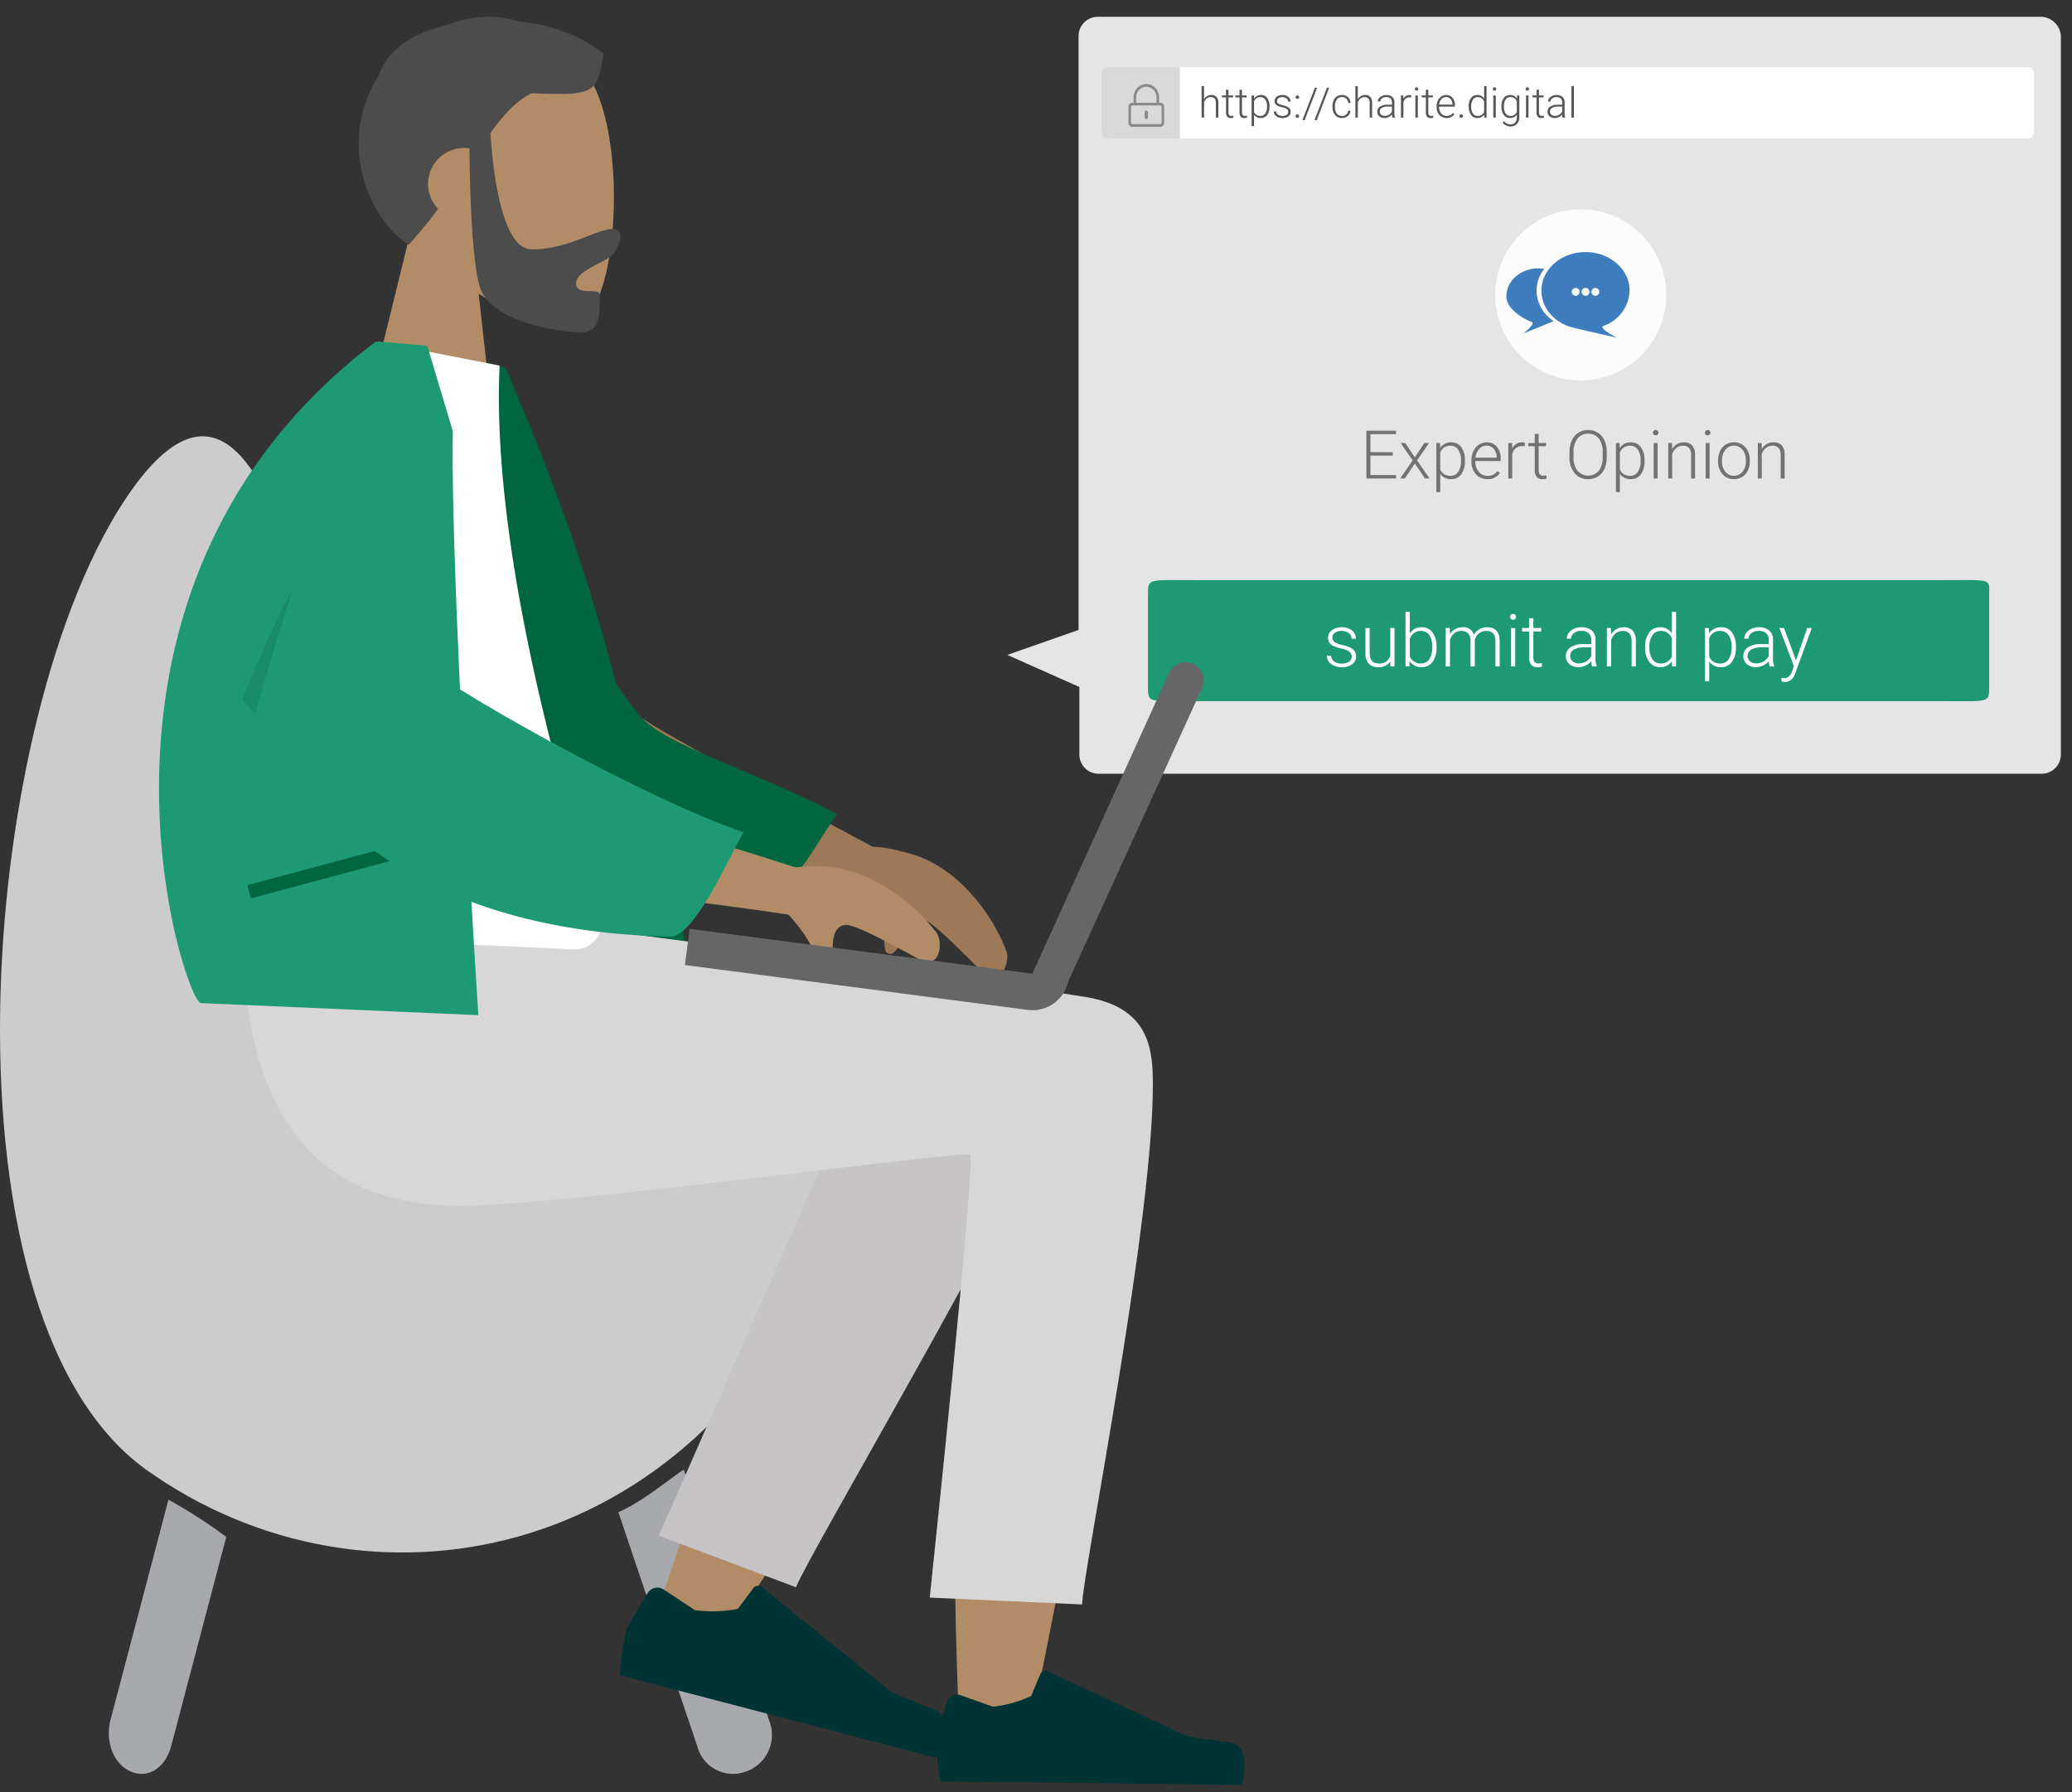 <svg width="370" height="320" fill="none" xmlns="http://www.w3.org/2000/svg"><rect width="100%" height="100%" fill="#333333" stroke="none"/><path d="M364.486 3h-168.5a3.428 3.428 0 00-2.379 1.004 3.43 3.43 0 00-1.005 2.379v106.1l-12.729 4.455 12.872 5.729v12.107c.012.893.373 1.747 1.004 2.379a3.43 3.43 0 002.379 1.004h168.5a3.428 3.428 0 002.379-1.004c.632-.632.993-1.485 1.005-2.379V6.383a3.648 3.648 0 00-1.114-2.368A3.65 3.65 0 00364.486 3z" fill="#E5E5E5"/><path d="M362.194 12H198.697c-.552 0-1 .448-1 1v10.731c0 .552.448 1 1 1h163.497c.552 0 1-.448 1-1V13c0-.552-.448-1-1-1z" fill="#fff"/><path d="M196.697 13.273c0-.338.134-.661.373-.9.239-.239.562-.373.9-.373h12.727v12.731H197.97c-.167 0-.333-.033-.487-.097a1.265 1.265 0 01-.413-.276 1.263 1.263 0 01-.276-.413 1.274 1.274 0 01-.097-.487V13.273z" fill="#D9D9D9"/><path opacity=".57" d="M204.698 21.268a.283.283 0 01-.109-.024.287.287 0 01-.091-.064.309.309 0 01-.083-.21v-.953a.301.301 0 01.087-.2.278.278 0 01.09-.062.278.278 0 01.108-.022c.036 0 .073.007.107.022a.268.268 0 01.09.062.301.301 0 01.087.2v.953a.298.298 0 01-.083.21.276.276 0 01-.092.065.283.283 0 01-.111.023zm3.183-2.2v2.859a.735.735 0 01-.2.505.664.664 0 01-.482.21h-5a.669.669 0 01-.263-.055.674.674 0 01-.219-.155.735.735 0 01-.2-.505v-2.863c0-.188.071-.368.2-.505a.669.669 0 01.22-.154.669.669 0 01.262-.055h.227v-.95a2.47 2.47 0 01.171-.919c.115-.29.284-.554.5-.779.21-.221.462-.398.742-.519.277-.12.575-.181.876-.179.301.002.599.066.874.188.279.124.53.303.738.527.212.227.378.493.488.784.112.294.167.606.163.92v.931h.227c.09 0.0.18.019.263.055a.674.674 0 01.219.154.737.737 0 01.193.501l.001.004zm-5-.715h3.634v-.953a1.953 1.953 0 00-.533-1.348 1.761 1.761 0 00-1.987-.413c-.221.096-.42.237-.585.413a1.952 1.952 0 00-.532 1.348l.003.953zm4.546 3.574v-2.863a.244.244 0 00-.067-.168.21.21 0 00-.073-.051.216.216 0 00-.087-.018h-5a.22.22 0 00-.16.07.244.244 0 00-.067.168v2.859c0 .063.024.123.067.168a.222.222 0 00.16.07h5a.217.217 0 00.087-.018.212.212 0 00.073-.052.239.239 0 00.066-.168l.001.004z" fill="#4D4D4D"/><path d="M282.277 67.926c8.437 0 15.277-6.84 15.277-15.277 0-8.437-6.84-15.277-15.277-15.277S267 44.212 267 52.649c0 8.437 6.84 15.277 15.277 15.277z" fill="#FCFCFC"/><path d="M275.251 51.901a6.398 6.398 0 001.968 4.557 7.935 7.935 0 002.707 1.74c.978.381 8.793 2.09 8.793 2.09s-3.372-1.709-2.395-2.09a6.926 6.926 0 003.316-2.424 6.917 6.917 0 001.359-3.876c0-3.805-3.525-6.89-7.874-6.89s-7.874 3.087-7.874 6.893z" fill="#3E7DBD"/><path d="M284.882 51.408a.703.703 0 00-.703.703c0 .388.315.703.703.703.388 0 .703-.315.703-.703a.703.703 0 00-.703-.703zM283.126 51.408a.703.703 0 00-.703.703c0 .388.315.703.703.703.388 0 .703-.315.703-.703a.703.703 0 00-.703-.703zM281.367 51.408a.703.703 0 00-.703.703c0 .388.315.703.703.703.388 0 .703-.315.703-.703a.703.703 0 00-.703-.703z" fill="#FAFAFA"/><path fill-rule="evenodd" clip-rule="evenodd" d="M274.386 51.9a6.4 6.4 0 00.525 2.477 6.4 6.4 0 001.444 2.08c.33.327.69.623 1.074.884a5.429 5.429 0 01-.39.167c-.71.277-5.009 2.041-5.009 2.041s2.233-1.764 1.523-2.041c-2-.78-4.565-2.537-4.565-4.58 0-2.767 2.564-5.01 5.726-5.01.352-0.0.704.028 1.052.084a6.287 6.287 0 00-1.38 3.898z" fill="#3E7DBD"/><path d="M213.836 103.586h132.539c9.473 0 8.836-.37 8.836 2.494v16.624c0 2.864 0 2.494-8.836 2.494H213.836c-8.836 0-8.836.37-8.836-2.494V106.08c0-2.864 0-2.494 8.836-2.494z" fill="#1D9A73"/><path d="M122.09 262.395c-3.683 2.54-7.366 5.714-11.663 7.618l14.119 41.889c.242.876.662 1.692 1.235 2.397a6.578 6.578 0 002.091 1.703c.807.417 1.692.663 2.599.722a6.577 6.577 0 002.67-.378 6.928 6.928 0 002.365-1.366 6.911 6.911 0 001.651-2.175c.401-.828.632-1.727.681-2.645a6.938 6.938 0 00-.397-2.702l-15.351-45.063z" fill="#A7A9AC"/><path d="M147.63 222.529c23.645-56.756-51.793-25.184-70.558-49.238-18.39-24.056-24.02-124.413-52.543-87.2-28.153 37.208-37.532 148.09 1.5 176.281 39.408 28.19 97.956 16.913 121.601-39.843z" fill="#CCC"/><path d="M30.079 267.779l-10.322 39.235c-1.032 3.992.516 7.981 3.613 9.311s6.193-.665 7.225-4.654l9.806-37.239a89.608 89.608 0 00-10.322-6.653z" fill="#A7A9AC"/><path d="M116.109 147.442c16.276 5.456 40.345 16.994 40.345 16.994l1.514-12.116s-21.111-11.152-38.545-21.15c-17.422-10.014-24.642-20.115-31.178-20.833-4.91-.532-10.8 7.722-4.118 13.071 6.924 8.212 14.419 18.156 31.982 24.034z" fill="#9E7957"/><path d="M159.101 170.331c-.117.012.118.036 0 0 .112-.011.219-.05.312-.112 1.948-1.268 1.651-5.451 4.1-6.255.297-.079.607-.094.909-.042.303.052.59.168.843.342 2.254 1.38 5.528 4.713 9.406 8.559 3.7 4.28 5.5-.589 5.163-2.6a5.791 5.791 0 00-.422-1.134c-2.313-5.8-8.267-14.155-16.589-16.574-4.911-1.425-6.964-1.424-7.822-1.159-.553.17-.7.83-.861 1.385l-.168.57c-.269.923-.249 1.906.059 2.816l.528 1.556c.08.232.176.458.288.676 4.176 8.119 2.526 11.018 3.573 11.792.207.121.442.183.681.18z" fill="#9E7957"/><path d="M83.385 122.069l.671-41.192 11.067 1.064c.416 16.234 4.634 26.832 18.741 45.413 4.279 5.637 19.757 9.711 35.675 18.041-3.237 3.983-7.912 14.217-12.091 13.452-46.8-8.56-53.325-19.481-54.063-36.778z" fill="#00663F"/><path d="M85.649 64.28l4.686 1.508c6.239 14.747 13.527 32.442 19.439 55.44 2.076 8.074 13.509 42.72 18.018 76.314-6.672.972-12.615-.4-16.545-4.959-18.721-21.74-26.783-91.469-25.598-128.303z" fill="#00663F"/><path d="M171.493 311.707c-.785-12.189-1.953-54.42.139-74.037.628-5.9 1.282-11.6 1.936-16.919-17.76 30.767-45.892 74.622-45.892 74.622l-11.047-5.2s13.745-43.006 22.392-60.689c9.871-20.185 19.103-37.457 22.973-43.539 5.109-8.026 13.186-6.869 18.829-2.8 7.074-9.323 24.314-2.909 24.187 4.872-.332 20.432-20.432 117.235-21.5 123.35a6.984 6.984 0 01-2.532 3.92 6.981 6.981 0 01-4.436 1.45 4.901 4.901 0 01-1.953-.337 4.912 4.912 0 01-1.659-1.084 4.876 4.876 0 01-1.093-1.654 4.894 4.894 0 01-.348-1.951l.004-.004z" fill="#B28B67"/><path d="M117.637 274.209l39.547-89.951c9.37-14.6 34.742 3.363 31.493 11.856-7.376 19.281-44.335 81.56-46.532 87.305l-24.508-9.21z" fill="#C6C4C4"/><path d="M205.852 195.077c-.383 25.632-12.518 85.76-12.616 91.411l-27.214-1.222s8.316-78.507 7.207-79.05c-1.665-.816-68.875 8.521-89 9.063-29.018.779-40.751-17.144-41.218-50.9l56.172.618s71.933 9.389 94.539 13c12.13 1.936 12.235 10.014 12.13 17.08z" fill="#D7D7D7"/><path d="M118.528 283.828c-.236-.153-.5-.257-.778-.307a2.059 2.059 0 00-.838.028 2.026 2.026 0 00-.759.355 2.098 2.098 0 00-.558.628l-3.725 6.328c-.576 2.723-.985 5.48-1.224 8.253l56.537 14.753s4.163-6.806-.43-8.635c-4.593-1.829-7.605-3.121-7.605-3.121l-23.131-18.728a.973.973 0 00-.363-.19 1.069 1.069 0 00-.414-.03c-.137.018-.269.063-.389.134-.12.069-.225.161-.31.271l-2.791 3.712c-2.535.496-5.135.568-7.694.213l-5.528-3.664z" fill="#033"/><path d="M171.54 302.695a1.91 1.91 0 00-.765-.1c-.39.028-.763.175-1.068.421-.305.246-.526.581-.634.958l-1.919 6.479c.095 2.558.344 5.108.746 7.636l53.82.6s2.2-7-2.308-7.61c-4.508-.61-7.493-1.1-7.493-1.1l-24.847-11.568a.938.938 0 00-.372-.09.918.918 0 00-.377.065c-.12.045-.23.116-.321.207a.927.927 0 00-.216.316l-1.659 3.933a21.499 21.499 0 01-6.83 1.9l-5.757-2.047z" fill="#033"/><path d="M63.181 82.639l10.063-40.969c-4.775-5.924-7.916-13.111-7.124-21.043 2.278-22.859 34.1-16.951 39.977-5.216 5.877 11.735 4.292 41.027-3.8 42.875-3.229.736-10-1.468-16.823-5.839l3.461 30.9-25.754-.708z" fill="#B28B67"/><path d="M80.162 4.346c-5.237 1.324-10.577 3.526-12.69 9.4-7.38 11.9-1.559 25.475 5.508 29.972 1.98-2.21 3.711-4.353 5.264-6.408a6.429 6.429 0 014.817-10.89c.258.006.516.029.772.067.032 4.438.259 19.456 1.844 24.714 1.857 6.2 13.72 8.037 17.872 8.154 4.1.111 3.479-4.338 3.547-6.7.019-.618-.792-.642-1.7-.663-1.191-.032-2.555-.071-2.516-1.422.07-2.4 5.519-3.747 6.674-5.263 1.4-1.843 1.926-4.362-.1-4.418-2.786-.077-8.286 3.793-14.637 3.619-6.313-.173-7.21-20.545-7.234-20.758 2.325-3.247 4.538-5.709 7.364-7.106 11.324.492 11.68.024 12.841-7.018-3.448-2.784-8.117-5.036-15.329-5.848a17.186 17.186 0 00-4.694-.773 19.681 19.681 0 00-7.603 1.341z" fill="#4C4C4C"/><path d="M37.213 166.535l65.288 2.972a4.784 4.784 0 002.234-.453c.698-.33 1.305-.823 1.77-1.438.466-.614.775-1.333.903-2.093.128-.761.069-1.541-.17-2.274-5.586-17.064-19.629-63.802-18.022-97.972l-21.64-4.231c-18.427 26.682-24.847 60.275-30.363 105.489z" fill="#fff"/><path d="M67.088 61.009l.015.017.01-.015 1.419.06c2.552.2 7.766.67 7.766.67l4.559 15.242c-.45 27.481 4.563 104.281 4.563 104.281l-49.543-2.154c-2.892.001-27.278-73.901 31.211-118.101z" fill="#1D9A73"/><path d="M45.623 127.332c-.667-.227-2.3-2.455-2.3-2.455a202.085 202.085 0 019.466-20.793c-2.541 6.722-7.166 23.248-7.166 23.248z" fill="#000" fill-opacity=".1"/><path d="M44.798 160.406l28.764-7.712-.631-2.355-28.764 7.712.631 2.355z" fill="#00663F"/><path d="M100.578 158.997c17.156.6 43.511 4.82 43.511 4.82l.908-7.97s-26.311-8.764-45.869-13.392c-19.55-4.646-29.345-12.278-35.815-11.108-4.858.886-8.155 10.474-.232 13.7 8.974 5.904 18.987 13.304 37.497 13.95z" fill="#B28B67"/><path d="M47.55 124.863l11.233-48.335 20.723 2.8c-2.327 16.213-11.24 31.939-6.505 37.2 4.735 5.261 42.715 26.414 59.77 32.063-2.551 4.453-8.8 18.731-13.042 18.651-47.569-.886-68.659-25.429-72.179-42.379z" fill="#1D9A73"/><path d="M147.578 172.819c-.107.045.123 0 0 0 .104-.043.196-.11.268-.195 1.506-1.771.031-5.7 2.149-7.163.262-.161.556-.262.86-.298.305-.037.614-.006.906.089 2.553.682 6.64 2.947 11.451 5.531 4.765 3.051 5.109-2.129 4.208-3.965-.207-.347-.45-.67-.726-.966-3.867-4.906-11.951-11.22-20.617-11.172-5.115.028-7.082.615-7.83 1.112-.481.321-.435 1-.431 1.573v.595c.004.961.303 1.897.857 2.682l.949 1.341c.142.2.299.39.469.567 6.313 6.6 5.556 9.845 6.778 10.289.234.058.479.051.709-.02z" fill="#B28B67"/><path d="M190.838 174.711l-67.684-8.856-.849 6.459 61.229 8.012a6.519 6.519 0 004.813-1.297 6.517 6.517 0 002.491-4.318z" fill="#666"/><path d="M213.056 118.543a3.249 3.249 0 00-1.233-.293c-.426-.016-.851.053-1.251.202-.399.149-.765.376-1.077.667a3.234 3.234 0 00-.739 1.029l-24.33 53.532c-.181.384-.284.8-.304 1.224-.019.424.046.847.192 1.246.145.398.369.764.657 1.076.287.312.634.563 1.02.74.386.177.803.276 1.227.29.424.015.847-.055 1.244-.205s.76-.377 1.069-.668c.308-.292.556-.641.729-1.029l24.4-53.5c.357-.784.389-1.679.088-2.487-.3-.808-.909-1.464-1.692-1.824z" fill="#666"/><path d="M215.007 17.708c.135-.227.325-.416.553-.549.225-.13.481-.198.74-.195.175-.014.351.011.514.073.164.062.312.16.434.286.229.31.34.692.312 1.077V21h-.436v-2.6a1.207 1.207 0 00-.224-.795.873.873 0 00-.325-.21.883.883 0 00-.384-.05 1.109 1.109 0 00-.72.255 1.498 1.498 0 00-.463.687V21h-.437v-5.625h.436v2.333zm4.362-1.685v1.015h.82v.362h-.82v2.64a.83.83 0 00.119.491.47.47 0 00.18.13c.07.028.146.039.22.031.119-.005.238-.017.355-.037l.018.359c-.151.047-.31.068-.469.062a.781.781 0 01-.359-.053.781.781 0 01-.297-.209 1.232 1.232 0 01-.205-.771V17.4h-.731v-.362h.729v-1.015h.44zm2.41 0v1.015h.821v.362h-.82v2.64a.83.83 0 00.119.491.47.47 0 00.18.13c.07.028.146.039.22.031.119-.005.238-.017.355-.037l.018.359c-.151.047-.31.068-.469.062a.781.781 0 01-.359-.053.781.781 0 01-.297-.209 1.232 1.232 0 01-.205-.771V17.4h-.732v-.362h.729v-1.015h.44zm4.915 3.036a2.385 2.385 0 01-.41 1.47 1.297 1.297 0 01-.482.409 1.306 1.306 0 01-.618.135 1.465 1.465 0 01-.693-.132 1.467 1.467 0 01-.552-.441v2.023h-.439v-5.485h.41l.022.56c.134-.204.319-.37.537-.482.217-.111.46-.164.704-.152a1.316 1.316 0 011.115.538c.295.442.437.968.405 1.498l.001.059zm-.439-.077a2.032 2.032 0 00-.311-1.2 1 1 0 00-.868-.439 1.155 1.155 0 00-.692.193c-.204.136-.36.334-.445.564V20c.094.215.251.396.45.52.21.123.449.185.692.179a.996.996 0 00.489-.108.998.998 0 00.373-.333c.23-.384.338-.829.31-1.276h.002zm3.783 1.011a.626.626 0 00-.065-.295.622.622 0 00-.197-.229 2.016 2.016 0 00-.789-.309 3.569 3.569 0 01-.818-.256 1.092 1.092 0 01-.432-.353.885.885 0 01-.141-.505.953.953 0 01.102-.435.946.946 0 01.29-.34 1.584 1.584 0 011-.306c.382-.019.759.097 1.064.328.129.102.232.232.302.38.069.148.103.311.098.475h-.439a.716.716 0 00-.075-.325.715.715 0 00-.216-.254 1.313 1.313 0 00-.705-.229 1.316 1.316 0 00-.717.19.594.594 0 00-.262.5.544.544 0 00.218.46c.244.148.514.25.795.3.299.061.589.158.864.289.172.085.319.212.427.37.126.215.169.469.12.714a1.018 1.018 0 01-.386.612c-.31.212-.681.318-1.057.3a1.776 1.776 0 01-1.122-.335 1.036 1.036 0 01-.43-.848h.433a.769.769 0 00.091.338.77.77 0 00.233.262c.234.153.51.228.789.214.262.013.521-.057.74-.2a.606.606 0 00.209-.22.601.601 0 00.074-.293h.002zm1.318.743a.313.313 0 01.082-.218.31.31 0 01.105-.07.302.302 0 01.124-.02.304.304 0 01.126.02.306.306 0 01.105.07.305.305 0 01.084.218.264.264 0 01-.02.114.273.273 0 01-.064.097.311.311 0 01-.107.064.318.318 0 01-.124.018.314.314 0 01-.123-.018.317.317 0 01-.106-.065.288.288 0 01-.083-.211h.001zm.007-3.38a.313.313 0 01.082-.218.31.31 0 01.105-.07.302.302 0 01.124-.02.304.304 0 01.126.02.306.306 0 01.105.07.305.305 0 01.084.218.264.264 0 01-.02.114.273.273 0 01-.064.097.311.311 0 01-.107.064.318.318 0 01-.124.018.314.314 0 01-.123-.018.317.317 0 01-.106-.065.288.288 0 01-.083-.211h.001zm1.611 4.1h-.4l2.226-5.788h.4l-2.226 5.788zm2.157 0h-.4l2.227-5.79h.4l-2.227 5.79zm4.5-.754c.279.009.551-.083.767-.258a.913.913 0 00.24-.298.915.915 0 00.095-.37h.421c-.01.237-.089.467-.227.661-.141.201-.332.362-.555.467a1.671 1.671 0 01-.742.168 1.531 1.531 0 01-.677-.128 1.54 1.54 0 01-.553-.413 2.19 2.19 0 01-.456-1.458v-.131a2.476 2.476 0 01.205-1.036 1.586 1.586 0 01.588-.7c.27-.168.583-.253.9-.245a1.527 1.527 0 011.075.388c.141.131.254.289.331.465.078.176.119.365.121.557h-.421a1.051 1.051 0 00-.092-.409 1.061 1.061 0 00-.599-.562 1.065 1.065 0 00-.415-.065 1.093 1.093 0 00-.513.101c-.16.075-.3.187-.408.328a1.943 1.943 0 00-.328 1.2v.137c-.024.42.091.836.328 1.183a1.101 1.101 0 00.919.417l-.004.002zm2.834-3c.135-.227.325-.416.553-.549.224-.129.478-.196.736-.194.175-.014.351.011.514.073.164.062.312.16.434.286.233.311.347.695.32 1.082V21h-.436v-2.6c.02-.282-.06-.562-.225-.791a.873.873 0 00-.325-.21.883.883 0 00-.384-.05 1.109 1.109 0 00-.72.255 1.498 1.498 0 00-.463.687V21h-.436v-5.625h.436l-.004 2.327zM248.651 21a2.072 2.072 0 01-.084-.553 1.519 1.519 0 01-.588.463 1.798 1.798 0 01-.756.163 1.33 1.33 0 01-.925-.319 1.042 1.042 0 01-.266-.364 1.05 1.05 0 01-.087-.442 1.072 1.072 0 01.122-.521c.084-.16.208-.296.36-.395a2.315 2.315 0 011.341-.332h.795v-.45a.862.862 0 00-.058-.362.877.877 0 00-.204-.306 1.081 1.081 0 00-.764-.244 1.2 1.2 0 00-.758.234.7.7 0 00-.3.564h-.439a1.021 1.021 0 01.121-.462c.077-.142.186-.264.318-.356.31-.236.691-.358 1.08-.346a1.542 1.542 0 011.046.331c.129.115.231.257.299.415.068.158.101.33.096.502v1.88c-.014.292.027.584.121.861V21h-.47zm-1.377-.315c.277.005.549-.069.786-.212.222-.133.396-.332.5-.568v-.872h-.784a1.965 1.965 0 00-1.025.24.723.723 0 00-.273.269.729.729 0 00-.097.37.708.708 0 00.062.304.704.704 0 00.185.249c.18.152.411.231.646.22zM252 17.411a1.628 1.628 0 00-.3-.026 1.071 1.071 0 00-.694.229c-.2.174-.34.407-.4.665V21h-.436v-3.962h.43l.007.63c.094-.216.251-.398.45-.523.2-.125.432-.187.667-.177a.721.721 0 01.289.048l-.013.395zM253.181 21h-.439v-3.962h.439V21zm-.516-5.109a.305.305 0 01.081-.211.286.286 0 01.22-.086.288.288 0 01.216.084c.028.028.05.062.065.099a.291.291 0 01.019.117.29.29 0 01-.019.113.303.303 0 01-.063.096.297.297 0 01-.222.084.284.284 0 01-.215-.08.291.291 0 01-.065-.098.303.303 0 01-.02-.116l.003-.003zm2.388.132v1.015h.82v.362h-.82v2.64a.83.83 0 00.119.491.47.47 0 00.18.13c.07.028.146.039.22.031.119-.005.238-.017.355-.037l.018.359c-.151.047-.31.068-.469.062a.781.781 0 01-.359-.053.781.781 0 01-.297-.209 1.232 1.232 0 01-.205-.771V17.4h-.729v-.362h.729v-1.015h.438zm3.263 5.05a1.722 1.722 0 01-.914-.249 1.704 1.704 0 01-.635-.694 2.179 2.179 0 01-.227-1v-.155a2.344 2.344 0 01.222-1.029c.136-.292.35-.541.617-.72.253-.171.552-.263.857-.262a1.428 1.428 0 011.144.493c.298.382.448.859.42 1.343v.245h-2.825v.084c-.014.409.124.808.386 1.122.118.143.266.258.435.336.168.078.352.116.537.113.214.004.426-.039.621-.128a1.37 1.37 0 00.489-.41l.275.209a1.605 1.605 0 01-.609.535 1.602 1.602 0 01-.794.167h.001zm-.081-3.735a1.098 1.098 0 00-.456.091c-.144.062-.273.155-.379.271a1.678 1.678 0 00-.412.974h2.377v-.047a1.451 1.451 0 00-.326-.93 1.001 1.001 0 00-.361-.272 1.007 1.007 0 00-.443-.087zm2.38 3.4a.313.313 0 01.082-.218.31.31 0 01.105-.07.302.302 0 01.124-.02.304.304 0 01.126.02.306.306 0 01.105.07.305.305 0 01.084.218.264.264 0 01-.02.114.273.273 0 01-.064.097.311.311 0 01-.107.064.318.318 0 01-.124.018.314.314 0 01-.123-.018.317.317 0 01-.106-.065.292.292 0 01-.063-.098.301.301 0 01-.019-.115v.002zm1.655-1.756a2.393 2.393 0 01.412-1.47c.128-.176.296-.318.491-.413.195-.096.41-.142.627-.135a1.38 1.38 0 01.697.153c.214.111.396.277.526.481v-2.223h.436V21h-.41l-.018-.527a1.415 1.415 0 01-1.238.6 1.322 1.322 0 01-.618-.14 1.327 1.327 0 01-.482-.411c-.3-.436-.447-.96-.419-1.489l-.004-.051zm.443.077c-.025.421.08.84.3 1.2a.983.983 0 00.372.331c.15.077.317.114.485.107.242.013.482-.048.688-.175.206-.128.367-.316.462-.538v-1.865a1.171 1.171 0 00-.445-.573 1.173 1.173 0 00-.698-.2 1.001 1.001 0 00-.861.434c-.228.386-.334.833-.303 1.28zM267.1 21h-.439v-3.962h.439V21zm-.516-5.109a.305.305 0 01.081-.211.286.286 0 01.22-.086.288.288 0 01.216.084c.028.028.05.062.065.099a.291.291 0 01.019.117.29.29 0 01-.019.113.303.303 0 01-.063.096.297.297 0 01-.222.084.284.284 0 01-.215-.08.291.291 0 01-.065-.098.303.303 0 01-.02-.116l.003-.003zm1.531 3.091a2.39 2.39 0 01.412-1.474 1.33 1.33 0 011.119-.544c.244-.011.486.043.702.156.217.113.399.282.528.489l.022-.571h.41v3.881c.012.22-.02.441-.093.649-.074.208-.187.399-.335.563a1.533 1.533 0 01-1.161.447 1.763 1.763 0 01-.789-.185 1.539 1.539 0 01-.591-.493l.245-.264c.127.175.294.317.486.416.192.099.404.152.62.155.158.009.316-.015.463-.071.148-.056.282-.142.394-.253.218-.248.332-.57.319-.9v-.5a1.418 1.418 0 01-.538.45 1.418 1.418 0 01-.689.136 1.321 1.321 0 01-1.106-.549 2.399 2.399 0 01-.417-1.483l-.001-.055zm.443.077c-.025.421.08.84.3 1.2a.983.983 0 00.372.331c.15.077.317.114.485.107.243.013.484-.05.689-.18.205-.13.365-.321.457-.545v-1.847a1.246 1.246 0 00-.443-.58 1.199 1.199 0 00-.7-.2 1.001 1.001 0 00-.861.434 2.206 2.206 0 00-.295 1.28h-.004zM272.945 21h-.439v-3.962h.439V21zm-.516-5.109a.305.305 0 01.081-.211.286.286 0 01.22-.086.288.288 0 01.216.084c.028.028.05.062.065.099a.291.291 0 01.019.117.29.29 0 01-.019.113.303.303 0 01-.063.096.297.297 0 01-.222.084.284.284 0 01-.215-.08.291.291 0 01-.065-.098.303.303 0 01-.02-.116l.003-.003zm2.388.132v1.015h.82v.362h-.82v2.64a.83.83 0 00.119.491.47.47 0 00.18.13c.07.028.146.039.22.031.119-.005.238-.017.355-.037l.018.359c-.151.047-.31.068-.469.062a.781.781 0 01-.359-.053.781.781 0 01-.297-.209 1.232 1.232 0 01-.205-.771V17.4h-.729v-.362h.729v-1.015h.438zM279.046 21a2.072 2.072 0 01-.084-.553 1.519 1.519 0 01-.588.463 1.798 1.798 0 01-.756.163 1.33 1.33 0 01-.925-.319 1.042 1.042 0 01-.266-.364 1.05 1.05 0 01-.087-.442 1.072 1.072 0 01.122-.521c.084-.16.208-.296.36-.395a2.315 2.315 0 011.342-.332h.795v-.45a.862.862 0 00-.058-.362.877.877 0 00-.204-.306 1.081 1.081 0 00-.764-.244 1.2 1.2 0 00-.758.234.7.7 0 00-.3.564h-.439a1.021 1.021 0 01.121-.462c.077-.142.186-.264.318-.356.31-.236.691-.358 1.08-.346.377-.022.749.095 1.045.328.13.116.232.259.3.419.068.16.1.333.094.506V20.1c-.014.292.027.584.121.861V21h-.469zm-1.377-.315c.277.005.549-.069.786-.212.222-.133.396-.332.5-.568v-.872h-.784a1.965 1.965 0 00-1.025.24.723.723 0 00-.273.269.729.729 0 00-.097.37.708.708 0 00.062.304.704.704 0 00.185.249c.18.152.411.231.646.22zm3.384.315h-.439v-5.625h.439V21z" fill="#565656"/><path d="M248.707 81.348h-3.99v3.48h4.583v.61H244v-8.531h5.279v.615h-4.562v3.216h3.99v.61zm3.943.322l1.711-2.572h.832l-2.15 3.111 2.244 3.229h-.826l-1.8-2.684-1.809 2.684h-.826l2.238-3.229-2.151-3.111h.826l1.711 2.572zm8.941.662a3.82 3.82 0 01-.656 2.353 2.084 2.084 0 01-.771.654 2.087 2.087 0 01-.987.216 2.348 2.348 0 01-1.992-.914v3.234h-.7v-8.777h.65l.035.9c.214-.328.511-.595.86-.773a2.247 2.247 0 011.13-.244c.345-.014.688.058.999.208.311.15.581.374.785.653.47.706.697 1.545.647 2.391v.099zm-.7-.123a3.262 3.262 0 00-.5-1.916 1.601 1.601 0 00-.605-.532A1.604 1.604 0 00259 79.59a1.849 1.849 0 00-1.816 1.213v3.041c.151.344.402.634.721.832.335.197.718.297 1.107.287.271.01.54-.05.782-.174.241-.124.447-.307.598-.532a3.555 3.555 0 00.497-2.048h.002zm4.709 3.346a2.753 2.753 0 01-1.462-.4 2.718 2.718 0 01-1.017-1.11 3.467 3.467 0 01-.363-1.6v-.247a3.728 3.728 0 01.354-1.646c.218-.467.56-.866.988-1.152.405-.274.882-.42 1.371-.419a2.288 2.288 0 011.831.788c.48.612.72 1.377.677 2.153v.393h-4.524v.135a2.655 2.655 0 00.618 1.8c.188.229.426.413.696.537.269.124.563.186.86.181.342.007.682-.063.993-.205.308-.154.576-.379.782-.656l.439.334a2.558 2.558 0 01-2.243 1.114zm-.129-5.977a1.756 1.756 0 00-1.333.58 2.679 2.679 0 00-.659 1.559h3.8v-.079a2.323 2.323 0 00-.521-1.488 1.619 1.619 0 00-.578-.433 1.616 1.616 0 00-.709-.139zm6.8.117a2.621 2.621 0 00-.475-.041 1.713 1.713 0 00-1.11.366c-.323.277-.549.649-.647 1.063v4.355h-.7v-6.34h.686l.012 1.008c.149-.346.4-.639.719-.84a1.864 1.864 0 011.068-.285c.158-.007.316.019.463.076l-.016.638zm2.49-2.221v1.624h1.313v.574h-1.31v4.225c-.02.275.046.55.19.785a.734.734 0 00.286.207.74.74 0 00.35.051c.19-.007.38-.027.568-.059l.029.574c-.243.075-.496.109-.75.1a1.25 1.25 0 01-.574-.084 1.249 1.249 0 01-.475-.335 1.974 1.974 0 01-.328-1.233v-4.231h-1.165v-.574h1.166v-1.623l.7-.001zm12.155 4.164a4.933 4.933 0 01-.407 2.068 3.109 3.109 0 01-1.163 1.371 3.184 3.184 0 01-1.746.48 3.036 3.036 0 01-1.33-.258 3.032 3.032 0 01-1.084-.811 4.272 4.272 0 01-.92-2.886v-.881a4.889 4.889 0 01.413-2.065 3.066 3.066 0 011.167-1.381 3.069 3.069 0 011.742-.485 3.186 3.186 0 011.737.475c.51.325.914.791 1.163 1.342.285.631.431 1.317.428 2.01v1.021zm-.716-.929a3.765 3.765 0 00-.7-2.414 2.5 2.5 0 00-.856-.646 2.503 2.503 0 00-1.047-.229c-.362 0-.719.078-1.047.229a2.5 2.5 0 00-.856.646 3.797 3.797 0 00-.706 2.446v.897c-.048.858.199 1.706.7 2.405.235.277.527.5.856.653a2.511 2.511 0 002.104.007 2.517 2.517 0 00.86-.648 3.869 3.869 0 00.686-2.44l.006-.906zm7.471 1.623a3.82 3.82 0 01-.656 2.353 2.084 2.084 0 01-.771.654 2.087 2.087 0 01-.987.216 2.345 2.345 0 01-1.112-.21 2.343 2.343 0 01-.885-.707v3.234h-.7v-8.774h.65l.035.9c.214-.327.51-.593.859-.77a2.246 2.246 0 011.127-.244c.345-.014.688.058.999.208.311.15.581.374.785.653.47.706.697 1.545.647 2.391l.009.096zm-.7-.123a3.262 3.262 0 00-.5-1.916 1.606 1.606 0 00-1.389-.7 1.85 1.85 0 00-1.822 1.21v3.041c.151.344.402.634.721.832.335.197.718.297 1.107.287.271.01.54-.05.782-.174.241-.124.447-.307.598-.532a3.554 3.554 0 00.495-2.048h.008zM296 85.438h-.7v-6.34h.7v6.34zm-.826-8.174a.473.473 0 01.129-.337.45.45 0 01.161-.107.459.459 0 01.191-.031.463.463 0 01.453.288.458.458 0 01.033.187.446.446 0 01-.032.18.47.47 0 01-.1.154.474.474 0 01-.354.135.449.449 0 01-.344-.128.45.45 0 01-.104-.156.435.435 0 01-.033-.185zm3.4 1.834l.023 1.084c.216-.369.523-.676.891-.894.358-.206.765-.312 1.178-.308.28-.022.561.018.823.117.263.099.5.255.695.457.367.496.544 1.107.5 1.723v4.161h-.7v-4.166a1.94 1.94 0 00-.36-1.266 1.411 1.411 0 00-1.134-.416 1.772 1.772 0 00-1.151.407 2.385 2.385 0 00-.741 1.1v4.341h-.7v-6.34h.676zm6.711 6.34h-.7v-6.34h.7v6.34zm-.826-8.174a.473.473 0 01.129-.337.45.45 0 01.161-.107.459.459 0 01.191-.031.463.463 0 01.453.288.458.458 0 01.033.187.446.446 0 01-.032.18.47.47 0 01-.1.154.474.474 0 01-.354.135.449.449 0 01-.344-.128.45.45 0 01-.104-.156.435.435 0 01-.033-.185zm2.344 4.91a3.728 3.728 0 01.354-1.646c.217-.47.566-.867 1.005-1.141a2.658 2.658 0 011.465-.406 2.61 2.61 0 012.051.888c.547.658.827 1.498.785 2.353v.146a3.768 3.768 0 01-.354 1.655 2.651 2.651 0 01-1 1.134 2.741 2.741 0 01-1.471.4 2.612 2.612 0 01-1.124-.214 2.607 2.607 0 01-.924-.674 3.41 3.41 0 01-.788-2.353l.001-.142zm.7.193a2.877 2.877 0 00.589 1.866c.187.228.422.412.688.538.267.126.558.192.853.192.295 0 .586-.066.853-.192.266-.126.501-.31.688-.538a2.971 2.971 0 00.589-1.925v-.134a3.236 3.236 0 00-.27-1.33 2.169 2.169 0 00-.756-.935 1.931 1.931 0 00-1.113-.331 1.868 1.868 0 00-.852.184 1.872 1.872 0 00-.677.551 2.978 2.978 0 00-.592 1.925v.129zm7.072-3.27l.023 1.084c.216-.369.523-.676.891-.894.358-.206.765-.312 1.178-.308.28-.022.561.018.823.117.263.099.5.255.695.457.367.496.544 1.107.5 1.723v4.162h-.7v-4.166a1.94 1.94 0 00-.36-1.266 1.411 1.411 0 00-1.134-.416 1.772 1.772 0 00-1.151.407 2.385 2.385 0 00-.741 1.1v4.341h-.7v-6.34l.676-.001z" fill="#727272"/><path d="M241.384 117.254c.004-.177-.035-.352-.114-.511a1.085 1.085 0 00-.34-.397 3.514 3.514 0 00-1.368-.536c-.49-.09-.966-.239-1.419-.444a1.886 1.886 0 01-.749-.613 1.518 1.518 0 01-.244-.876c-.003-.262.057-.521.175-.754.118-.234.291-.436.504-.589a2.743 2.743 0 011.74-.534c.662-.033 1.315.168 1.844.568.224.175.404.401.526.658.121.257.181.539.174.824h-.762c.001-.194-.043-.386-.13-.56a1.23 1.23 0 00-.37-.44 1.992 1.992 0 00-1.273-.4c-.426-.021-.846.096-1.2.333-.142.095-.258.224-.337.376-.079.151-.12.319-.117.49-.008.154.022.308.088.447.066.14.166.261.29.353.423.256.89.431 1.377.517.518.105 1.022.273 1.5.5.297.147.552.368.74.641.218.373.292.814.208 1.238-.085.424-.323.802-.668 1.062-.538.368-1.181.551-1.831.521a3.079 3.079 0 01-1.946-.581 1.795 1.795 0 01-.553-.643c-.13-.256-.196-.539-.193-.826h.762c.006.205.061.405.158.585.098.18.236.335.404.453.405.265.884.394 1.368.371.453.021.902-.101 1.282-.349.146-.096.266-.227.349-.382.083-.154.126-.327.125-.502zm6.887.876c-.25.34-.582.61-.965.785a2.471 2.471 0 01-1.225.215 2.124 2.124 0 01-1.669-.638 2.793 2.793 0 01-.584-1.892v-4.468h.755v4.373c0 1.307.529 1.961 1.587 1.961.453.053.91-.054 1.292-.304.382-.249.664-.625.797-1.062v-4.968h.762V119h-.736l-.014-.87zm8.252-2.495c.048.905-.202 1.8-.711 2.549-.217.302-.505.545-.838.71-.334.164-.702.244-1.073.233-.423.024-.845-.062-1.225-.249a2.465 2.465 0 01-.946-.817l-.03.939h-.711v-9.75h.755v3.878c.224-.362.541-.658.918-.856.378-.199.801-.293 1.227-.272.372-.013.743.064 1.078.226.336.162.627.404.849.704.513.761.762 1.67.708 2.587l-.001.118zm-.762-.135a3.583 3.583 0 00-.527-2.1 1.712 1.712 0 00-.648-.561c-.259-.13-.548-.191-.837-.179-.441-.014-.874.112-1.238.359-.357.264-.625.631-.768 1.051v3.1c.156.402.435.744.798.977.363.232.79.344 1.221.318.287.01.573-.053.83-.182.257-.13.476-.323.639-.561.398-.669.583-1.445.53-2.222zm3.129-3.371l.025 1.117c.228-.39.557-.712.952-.933.39-.211.827-.318 1.271-.313.445-.052.895.053 1.272.298.376.244.655.612.79 1.04.231-.413.571-.755.984-.987.414-.234.883-.355 1.359-.351 1.472 0 2.225.806 2.257 2.417V119h-.762v-4.526c.034-.488-.108-.972-.4-1.365a1.619 1.619 0 00-.588-.361 1.612 1.612 0 00-.685-.083 2.022 2.022 0 00-1.384.53c-.366.322-.591.774-.628 1.26V119h-.762v-4.583c.033-.476-.115-.946-.415-1.317a1.663 1.663 0 00-.585-.35 1.648 1.648 0 00-.675-.085c-.446-.011-.881.134-1.231.409-.372.318-.638.742-.762 1.216V119h-.762v-6.868l.729-.003zM270.571 119h-.762v-6.868h.762V119zm-.9-8.855a.51.51 0 01.14-.365c.049-.05.109-.09.174-.115a.504.504 0 01.207-.034c.069-.004.138.007.203.031.064.024.123.062.173.11.049.049.088.107.114.171.026.064.039.133.037.202a.518.518 0 01-.035.195.516.516 0 01-.108.167.525.525 0 01-.177.113.523.523 0 01-.207.033.514.514 0 01-.202-.029.494.494 0 01-.172-.109.507.507 0 01-.113-.169.492.492 0 01-.034-.201zm4.139.229v1.758h1.422v.622h-1.418v4.577c-.022.298.05.596.206.851.083.099.19.176.31.224.12.049.25.068.379.055.206-.008.412-.029.616-.063l.032.622c-.263.081-.538.118-.812.108-.212.019-.425-.013-.623-.091a1.359 1.359 0 01-.513-.363 2.132 2.132 0 01-.355-1.336v-4.584h-1.265v-.622h1.263v-1.758h.758zM284.307 119a3.575 3.575 0 01-.146-.958c-.269.347-.619.622-1.019.8-.412.188-.859.284-1.311.282a2.298 2.298 0 01-1.6-.552 1.798 1.798 0 01-.613-1.4c-.008-.314.064-.624.21-.902.147-.278.361-.514.625-.685a4.013 4.013 0 012.326-.584h1.377v-.774c.011-.215-.024-.429-.102-.629a1.51 1.51 0 00-.354-.53 1.875 1.875 0 00-1.323-.422c-.472-.018-.935.125-1.314.406-.159.11-.289.256-.38.426-.09.17-.139.359-.141.552l-.762-.006c.004-.281.076-.557.209-.804.132-.248.322-.46.554-.62a2.935 2.935 0 011.872-.6 2.674 2.674 0 011.812.574c.223.201.4.448.518.725.117.276.173.575.164.875v3.25a4.022 4.022 0 00.209 1.492V119h-.811zm-2.387-.546c.479.008.951-.12 1.362-.368.386-.23.691-.573.873-.984v-1.511H282.8c-.62-.026-1.234.118-1.777.416-.197.11-.361.27-.474.466a1.237 1.237 0 00-.167.642c-.004.181.032.361.106.527.074.166.184.313.322.431.309.262.705.398 1.11.381zm5.738-6.322l.025 1.174c.234-.399.566-.732.965-.968.387-.225.828-.342 1.277-.338.303-.024.607.019.891.127.285.107.541.276.753.495.398.537.592 1.199.546 1.866V119h-.755v-4.513c.033-.488-.105-.973-.39-1.371a1.533 1.533 0 00-.564-.363 1.531 1.531 0 00-.664-.088 1.921 1.921 0 00-1.247.441 2.58 2.58 0 00-.8 1.19V119h-.755v-6.868h.718zm6.113 3.368c-.048-.905.203-1.8.714-2.549.22-.305.513-.552.851-.717.338-.166.712-.246 1.089-.234.418-.019.835.073 1.207.266.372.193.687.481.913.834v-3.85h.755V119h-.711l-.032-.914c-.24.342-.563.617-.938.799-.376.182-.792.265-1.208.242-.373.009-.742-.074-1.076-.24a2.296 2.296 0 01-.838-.715 4.155 4.155 0 01-.727-2.58l.001-.092zm.768.133c-.04.729.144 1.452.527 2.073a1.701 1.701 0 001.485.759c.419.023.835-.083 1.191-.305.357-.221.637-.547.802-.933V114a2.031 2.031 0 00-.772-.992 2.028 2.028 0 00-1.208-.347c-.292-.011-.583.052-.844.183-.261.132-.484.327-.648.569a3.826 3.826 0 00-.533 2.223v-.003zm15.444 0c.048.905-.202 1.8-.711 2.549-.216.3-.502.543-.833.708-.331.164-.698.245-1.067.235-.413.023-.826-.055-1.202-.228a2.537 2.537 0 01-.956-.762v3.5h-.755v-9.503h.7l.041.968c.231-.354.552-.642.928-.835.377-.193.798-.284 1.221-.265.374-.015.745.063 1.083.225.337.163.629.406.85.708.508.764.754 1.674.7 2.59l.001.11zm-.762-.133c.039-.731-.15-1.457-.54-2.076-.166-.243-.39-.441-.652-.574a1.732 1.732 0 00-.848-.188c-.426-.019-.847.098-1.202.335-.355.237-.624.581-.769.982v3.294c.163.372.436.686.781.9.363.214.778.322 1.2.311a1.72 1.72 0 00.847-.188c.261-.134.484-.333.648-.577.398-.668.585-1.442.535-2.219zM316 119a3.575 3.575 0 01-.146-.958c-.269.347-.619.622-1.019.8-.412.188-.859.284-1.311.282a2.298 2.298 0 01-1.6-.552 1.798 1.798 0 01-.613-1.4c-.008-.314.064-.624.21-.902.147-.278.361-.514.625-.685a4.013 4.013 0 012.326-.584h1.377v-.774a1.496 1.496 0 00-.102-.628c-.078-.2-.198-.381-.352-.53a1.875 1.875 0 00-1.323-.422c-.472-.018-.935.125-1.314.406-.159.11-.289.256-.38.426-.09.17-.139.359-.141.552l-.762-.006c.004-.281.076-.557.208-.805.133-.248.322-.46.554-.62a2.935 2.935 0 011.872-.6 2.674 2.674 0 011.812.574c.223.201.4.448.518.725.117.276.173.575.164.875v3.25a4.022 4.022 0 00.209 1.492V119H316zm-2.387-.546c.479.008.951-.12 1.362-.368.386-.23.691-.573.873-.984v-1.511h-1.358c-.62-.026-1.234.118-1.777.416-.197.11-.361.27-.474.466a1.237 1.237 0 00-.167.642c-.004.181.032.361.106.527.074.166.184.313.322.431.31.263.708.399 1.114.381h-.001zm7.1-.546l2.006-5.776h.819l-2.938 8.036-.152.355c-.125.365-.36.681-.673.905-.313.224-.688.345-1.073.345a2.098 2.098 0 01-.584-.089l-.006-.628.394.038c.322.014.64-.083.9-.276.28-.256.485-.584.594-.948l.336-.927-2.59-6.811h.832l2.135 5.776z" fill="#fff"/></svg>